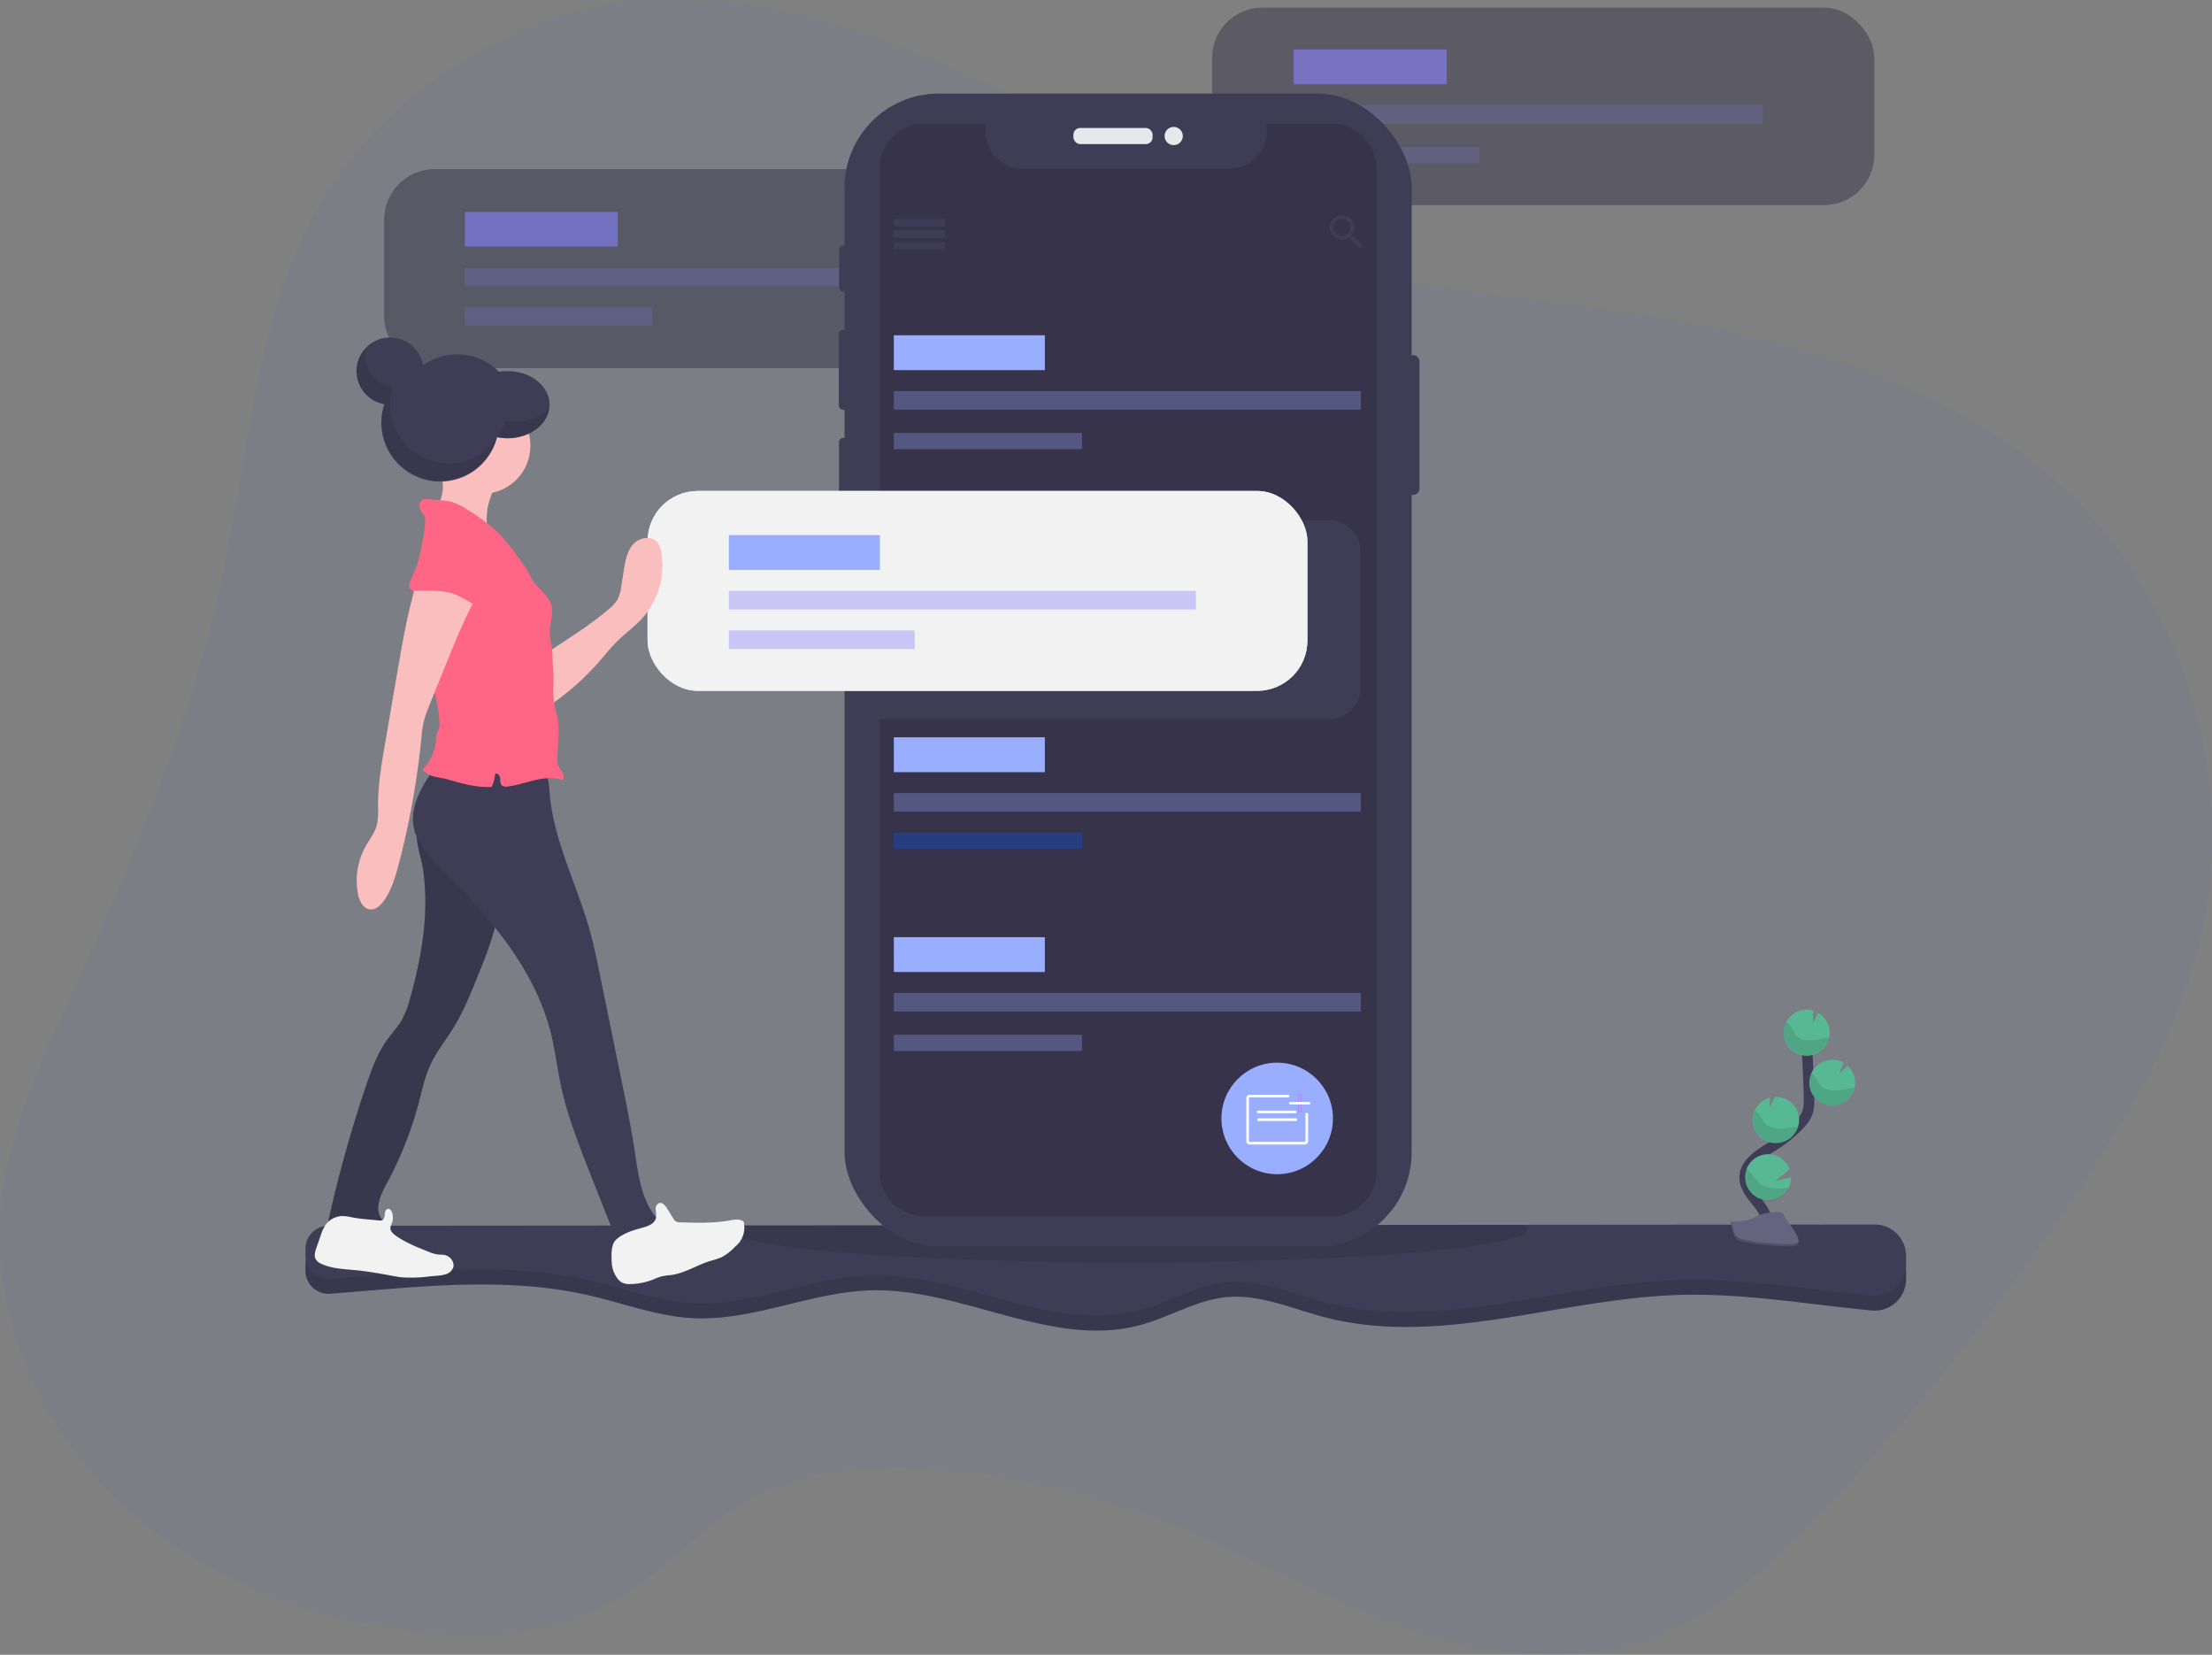 <svg xmlns="http://www.w3.org/2000/svg" width="838.766" height="627.318" viewBox="0 0 838.766 627.318">
  <rect x="0" y="0" width="838.766" height="627.318" fill="#808080" stroke="none"/>
  <g id="Group_910" data-name="Group 910" transform="translate(-858.234 -233)">
    <path id="Path_5148" data-name="Path 5148" d="M429.61,61.258c-34.1-13.864-70.134-25.439-106.915-23.984-54.08,2.128-105.948,34.661-131.41,82.42-21.578,40.464-24.24,87.89-33.531,132.795-11.466,55.334-33.392,107.9-56.819,159.316-12.58,27.62-25.856,55.837-27.914,86.119C70.15,539.95,90.243,581.837,121.762,609.8s73.36,42.715,115.364,45.933c22.352,1.71,45.709.124,65.57-10.282,21-11,36.317-30.893,57.4-41.74,19.543-10.058,42.406-11.474,64.347-10.159a288.333,288.333,0,0,1,84.006,17.857c30.669,11.52,59.187,28.193,89.786,39.876s64.788,18.189,96.068,8.449c29.354-9.153,52.611-31.381,73.5-53.895a942.988,942.988,0,0,0,93.747-118.605c18.885-28.286,36.463-58.134,44.819-91.109,15.961-63.04-6.012-134.164-54.746-177.173-40.355-35.69-94.544-51.164-147.588-60.587-48.371-8.565-104.3-9.1-148.825-31.427C512.75,105.644,474.112,79.362,429.61,61.258Z" transform="translate(785.486 195.85)" fill="#0058ff" opacity="0.04"/>
    <g id="undraw_note_list_etto" transform="translate(974.066 235.74)">
      <path id="Path_5433" data-name="Path 5433" d="M719.934,809.023v3.116a11.908,11.908,0,0,1-13.03,11.84c-24.4-2.318-48.679-6.63-73.156-5.876-45.127,1.377-90.629,19.834-134.311,8.431-12.319-3.215-24.5-8.8-37.176-7.6-11.372,1.078-21.492,7.509-32.509,10.525-33.506,9.2-67.623-14.045-102.356-13.1-22.894.623-44.816,11.771-67.685,10.531-13.254-.71-25.879-5.558-38.809-8.543-32.191-7.44-65.342-3.284-98.511-.7a8.724,8.724,0,0,1-9.391-8.68v-2.667a8.724,8.724,0,0,1,8.724-8.724l586.32-.474a11.908,11.908,0,0,1,11.89,11.933Z" transform="translate(-113 -329.935)" fill="#3f3d56"/>
      <path id="Path_5434" data-name="Path 5434" d="M719.934,809.023v3.116a11.908,11.908,0,0,1-13.03,11.84c-24.4-2.318-48.679-6.63-73.156-5.876-45.127,1.377-90.629,19.834-134.311,8.431-12.319-3.215-24.5-8.8-37.176-7.6-11.372,1.078-21.492,7.509-32.509,10.525-33.506,9.2-67.623-14.045-102.356-13.1-22.894.623-44.816,11.771-67.685,10.531-13.254-.71-25.879-5.558-38.809-8.543-32.191-7.44-65.342-3.284-98.511-.7a8.724,8.724,0,0,1-9.391-8.68v-2.667a8.724,8.724,0,0,1,8.724-8.724l586.32-.474a11.908,11.908,0,0,1,11.89,11.933Z" transform="translate(-113 -329.935)" opacity="0.1"/>
      <path id="Path_5435" data-name="Path 5435" d="M719.934,799.883V803a12.715,12.715,0,0,1-.069,1.3A11.908,11.908,0,0,1,706.9,814.888c-24.4-2.324-48.679-6.636-73.156-5.882-45.127,1.383-90.629,19.841-134.311,8.431-12.319-3.215-24.5-8.8-37.176-7.6-11.372,1.078-21.492,7.509-32.509,10.531-33.506,9.172-67.623-14.071-102.356-13.136-22.894.623-44.816,11.771-67.685,10.537-13.254-.717-25.879-5.558-38.809-8.549-32.185-7.434-65.342-3.278-98.511-.7a8.724,8.724,0,0,1-9.26-7.166,8.539,8.539,0,0,1-.131-1.533v-2.667a8.724,8.724,0,0,1,8.724-8.724l146.954-.118,300.233-.249,139.134-.112a11.908,11.908,0,0,1,11.889,11.933Z" transform="translate(-113 -326.49)" fill="#3f3d56"/>
      <path id="Path_5436" data-name="Path 5436" d="M673.434,789.933c0,1.377-2.717,2.7-7.727,3.938-20.059,4.954-76.764,8.524-143.695,8.524-65.847,0-121.873-3.458-142.7-8.294-5.608-1.3-8.724-2.7-8.724-4.169,0-.511.374-1.016,1.109-1.514l300.233-.249C672.923,788.75,673.434,789.31,673.434,789.933Z" transform="translate(-210.077 -326.573)" opacity="0.1"/>
      <g id="Group_401" data-name="Group 401" transform="translate(343.795 0.141)" opacity="0.5">
        <rect id="Rectangle_1444" data-name="Rectangle 1444" width="251.078" height="74.883" rx="19.03" transform="translate(0 0)" fill="#36334a"/>
        <rect id="Rectangle_1445" data-name="Rectangle 1445" width="58.144" height="13.215" transform="translate(30.834 15.858)" fill="#6c63ff"/>
        <rect id="Rectangle_1446" data-name="Rectangle 1446" width="177.957" height="7.048" transform="translate(30.834 37.001)" fill="#6c63ff" opacity="0.3"/>
        <rect id="Rectangle_1447" data-name="Rectangle 1447" width="70.478" height="6.167" transform="translate(30.834 52.858)" fill="#6c63ff" opacity="0.3"/>
      </g>
      <g id="Group_402" data-name="Group 402" transform="translate(29.91 61.438)" opacity="0.5">
        <rect id="Rectangle_1448" data-name="Rectangle 1448" width="250.5" height="75.399" rx="19.03" fill="#36334a"/>
        <rect id="Rectangle_1449" data-name="Rectangle 1449" width="57.952" height="13.086" transform="translate(30.534 16.202)" fill="#36334a"/>
        <rect id="Rectangle_1450" data-name="Rectangle 1450" width="177.594" height="6.854" transform="translate(30.534 37.388)" fill="#36334a"/>
        <rect id="Rectangle_1451" data-name="Rectangle 1451" width="71.037" height="6.854" transform="translate(30.534 52.343)" fill="#36334a"/>
        <rect id="Rectangle_1452" data-name="Rectangle 1452" width="250.5" height="75.399" rx="19.03" fill="#36334a"/>
        <rect id="Rectangle_1453" data-name="Rectangle 1453" width="57.952" height="13.086" transform="translate(30.534 16.202)" fill="#6c63ff"/>
        <rect id="Rectangle_1454" data-name="Rectangle 1454" width="177.594" height="6.854" transform="translate(30.534 37.388)" fill="#6c63ff" opacity="0.3"/>
        <rect id="Rectangle_1455" data-name="Rectangle 1455" width="71.037" height="6.854" transform="translate(30.534 52.343)" fill="#6c63ff" opacity="0.3"/>
      </g>
      <rect id="Rectangle_1456" data-name="Rectangle 1456" width="6.425" height="52.979" rx="2.29" transform="translate(415.992 131.871)" fill="#3f3d56"/>
      <rect id="Rectangle_1457" data-name="Rectangle 1457" width="3.608" height="17.442" rx="1.5" transform="translate(202.369 90.364)" fill="#3f3d56"/>
      <rect id="Rectangle_1458" data-name="Rectangle 1458" width="4.063" height="30.359" rx="1.69" transform="translate(202.238 122.294)" fill="#3f3d56"/>
      <rect id="Rectangle_1459" data-name="Rectangle 1459" width="3.87" height="30.621" rx="1.61" transform="translate(202.301 163.277)" fill="#3f3d56"/>
      <rect id="Rectangle_1460" data-name="Rectangle 1460" width="215.044" height="437.048" rx="35.69" transform="translate(204.413 32.724)" fill="#3f3d56"/>
      <rect id="Rectangle_1461" data-name="Rectangle 1461" width="30.029" height="6.1" rx="2.54" transform="translate(291.191 45.779)" fill="#e6e8ec"/>
      <circle id="Ellipse_852" data-name="Ellipse 852" cx="3.458" cy="3.458" r="3.458" transform="translate(325.763 45.368)" fill="#e6e8ec"/>
      <path id="Path_5437" data-name="Path 5437" d="M650.836,135.27V515.383a17.08,17.08,0,0,1-17.08,17.074H479.43a17.08,17.08,0,0,1-17.08-17.074V135.27a17.08,17.08,0,0,1,17.08-17.08h23.093v3a14.07,14.07,0,0,0,14.064,14.064H595.1a14.064,14.064,0,0,0,14.033-14.064v-2.966h24.62a17.08,17.08,0,0,1,17.08,17.049Z" transform="translate(-244.658 -74.081)" fill="#36334a"/>
      <rect id="Rectangle_1462" data-name="Rectangle 1462" width="19.381" height="2.643" transform="translate(223.101 80.309)" fill="#3f3d56"/>
      <rect id="Rectangle_1463" data-name="Rectangle 1463" width="19.381" height="2.643" transform="translate(223.101 84.714)" fill="#3f3d56"/>
      <rect id="Rectangle_1464" data-name="Rectangle 1464" width="19.381" height="2.643" transform="translate(223.101 89.119)" fill="#3f3d56"/>
      <rect id="Rectangle_1465" data-name="Rectangle 1465" width="19.381" height="2.643" transform="translate(223.101 80.309)" fill="#3f3d56"/>
      <rect id="Rectangle_1466" data-name="Rectangle 1466" width="19.381" height="2.643" transform="translate(223.101 84.714)" fill="#3f3d56"/>
      <rect id="Rectangle_1467" data-name="Rectangle 1467" width="19.381" height="2.643" transform="translate(223.101 89.119)" fill="#3f3d56"/>
      <path id="Path_5438" data-name="Path 5438" d="M745.248,181.749h-.567l-.218-.181a4.742,4.742,0,0,0,1.109-3.047,4.636,4.636,0,1,0-4.611,4.661A4.816,4.816,0,0,0,744,182.073l.212.181v.573l3.577,3.583,1.072-1.072Zm-4.287,0a3.209,3.209,0,1,1,2.28-.944,3.228,3.228,0,0,1-2.28.944Z" transform="translate(-347.9 -95.08)" fill="#3f3d56"/>
      <rect id="Rectangle_1468" data-name="Rectangle 1468" width="57.263" height="13.215" transform="translate(223.101 124.358)" fill="#9aaeff"/>
      <rect id="Rectangle_1469" data-name="Rectangle 1469" width="177.076" height="7.048" transform="translate(223.101 145.501)" fill="#9aaeff" opacity="0.3"/>
      <rect id="Rectangle_1470" data-name="Rectangle 1470" width="71.359" height="6.167" transform="translate(223.101 161.359)" fill="#9aaeff" opacity="0.3"/>
      <rect id="Rectangle_1471" data-name="Rectangle 1471" width="57.263" height="13.215" transform="translate(223.101 276.766)" fill="#9aaeff"/>
      <rect id="Rectangle_1472" data-name="Rectangle 1472" width="177.076" height="7.048" transform="translate(223.101 297.91)" fill="#9aaeff" opacity="0.3"/>
      <rect id="Rectangle_1473" data-name="Rectangle 1473" width="71.359" height="6.167" transform="translate(223.101 312.886)" fill="#0058ff" opacity="0.3"/>
      <rect id="Rectangle_1474" data-name="Rectangle 1474" width="57.263" height="13.215" transform="translate(223.101 352.53)" fill="#9aaeff"/>
      <rect id="Rectangle_1475" data-name="Rectangle 1475" width="177.076" height="7.048" transform="translate(223.101 373.674)" fill="#9aaeff" opacity="0.3"/>
      <rect id="Rectangle_1476" data-name="Rectangle 1476" width="71.359" height="6.167" transform="translate(223.101 389.531)" fill="#9aaeff" opacity="0.3"/>
      <circle id="Ellipse_853" data-name="Ellipse 853" cx="21.143" cy="21.143" r="21.143" transform="translate(347.319 400.103)" fill="#9aaeff"/>
      <path id="Path_5439" data-name="Path 5439" d="M708.763,716.668v10.238a.779.779,0,0,1-.779.779H687.109a.779.779,0,0,1-.779-.779V710.6a.779.779,0,0,1,.779-.779h14.525" transform="translate(-329.068 -297.046)" fill="none" stroke="#fff" stroke-linecap="round" stroke-miterlimit="10" stroke-width="1"/>
      <line id="Line_19" data-name="Line 19" x2="14.12" transform="translate(361.213 418.8)" fill="none" stroke="#fff" stroke-linecap="round" stroke-miterlimit="10" stroke-width="1"/>
      <line id="Line_20" data-name="Line 20" x2="14.126" transform="translate(361.418 421.71)" fill="none" stroke="#fff" stroke-linecap="round" stroke-miterlimit="10" stroke-width="1"/>
      <line id="Line_21" data-name="Line 21" x2="14.126" transform="translate(361.624 424.614)" fill="none" stroke="#9aaeff" stroke-linecap="round" stroke-miterlimit="10" stroke-width="1"/>
      <line id="Line_22" data-name="Line 22" y2="7.06" transform="translate(376.997 411.945)" fill="none" stroke="#f0f" stroke-miterlimit="10" stroke-width="1"/>
      <line id="Line_23" data-name="Line 23" x1="7.066" transform="translate(373.464 415.479)" fill="none" stroke="#f0f" stroke-miterlimit="10" stroke-width="1"/>
      <line id="Line_24" data-name="Line 24" y2="7.06" transform="translate(376.997 411.945)" fill="none" stroke="#9aaeff" stroke-linecap="round" stroke-miterlimit="10" stroke-width="1"/>
      <line id="Line_25" data-name="Line 25" x1="7.066" transform="translate(373.464 415.479)" fill="none" stroke="#fff" stroke-linecap="round" stroke-miterlimit="10" stroke-width="1"/>
      <path id="Path_5440" data-name="Path 5440" d="M996.776,746.935c1.87-3.433-.249-7.646-2.673-10.705s-5.365-6.231-5.3-10.151c.094-5.608,6.044-8.917,10.8-11.9a52.338,52.338,0,0,0,9.7-7.8,14.21,14.21,0,0,0,2.979-3.988c.984-2.193.96-4.686.9-7.085q-.318-12-1.19-23.984" transform="translate(-443.058 -282.54)" fill="none" stroke="#3f3d56" stroke-miterlimit="10" stroke-width="4"/>
      <path id="Path_5441" data-name="Path 5441" d="M1029.967,665.586a8.724,8.724,0,0,0-4.362-7.166l-1.957,3.876.062-4.692a8.857,8.857,0,0,0-2.885-.349,8.724,8.724,0,1,0,9.148,8.331Z" transform="translate(-452.003 -277.232)" fill="#57b894"/>
      <path id="Path_5442" data-name="Path 5442" d="M1005.515,757.924a8.724,8.724,0,1,1,.424-7.041l-5.465,4.443,6.013-1.39a8.725,8.725,0,0,1-.972,3.988Z" transform="translate(-443.148 -310.379)" fill="#57b894"/>
      <path id="Path_5443" data-name="Path 5443" d="M1002.9,727.8a8.724,8.724,0,0,1-2.773-17.155l-.05,3.6,1.982-3.92h0a8.724,8.724,0,0,1,9.141,8.325,8.625,8.625,0,0,1-.374,2.985,8.724,8.724,0,0,1-7.926,6.163Z" transform="translate(-444.853 -297.232)" fill="#57b894"/>
      <path id="Path_5444" data-name="Path 5444" d="M1037.15,705.151a8.724,8.724,0,1,1,3.87-16.37l-1.545,4.237,3.178-3.053a8.724,8.724,0,0,1,2.835,6.026,8.6,8.6,0,0,1-.218,2.412,8.724,8.724,0,0,1-8.12,6.749Z" transform="translate(-457.871 -288.713)" fill="#57b894"/>
      <path id="Path_5445" data-name="Path 5445" d="M1028.814,670.812c-2.019.218-3.982.847-6.007.972s-4.25-.355-5.533-1.932a27.04,27.04,0,0,1-1.614-2.848,6.231,6.231,0,0,0-2.206-2.075,8.724,8.724,0,1,0,16.351,5.808Q1029.312,670.756,1028.814,670.812Z" transform="translate(-452.027 -280.128)" opacity="0.1"/>
      <path id="Path_5446" data-name="Path 5446" d="M1037.077,708.163a8.724,8.724,0,0,1-8.319-12.463,6.461,6.461,0,0,1,1.757,1.757,28.626,28.626,0,0,0,1.732,2.891c1.365,1.6,3.689,2.125,5.8,2.031s4.15-.7,6.231-.891c.293,0,.586-.044.885-.05a8.724,8.724,0,0,1-8.088,6.724Z" transform="translate(-457.798 -291.724)" opacity="0.1"/>
      <path id="Path_5447" data-name="Path 5447" d="M1003.007,730.923a8.724,8.724,0,0,1-8.387-12.313,7.156,7.156,0,0,1,1.869,1.776,29.417,29.417,0,0,0,1.9,2.954c1.477,1.639,3.957,2.218,6.188,2.168s4.256-.58,6.406-.748a8.724,8.724,0,0,1-7.976,6.163Z" transform="translate(-444.959 -300.358)" opacity="0.1"/>
      <path id="Path_5448" data-name="Path 5448" d="M1005.374,761.3a8.735,8.735,0,0,1-15.946-7.135,8.627,8.627,0,0,1,1.919,1.714A38.028,38.028,0,0,0,993.69,759c1.788,1.757,4.674,2.492,7.247,2.549a37.375,37.375,0,0,0,4.437-.243Z" transform="translate(-443.007 -313.76)" opacity="0.1"/>
      <path id="Path_5449" data-name="Path 5449" d="M980.43,784.055s6.9-.212,8.986-1.695,10.593-3.247,11.129-.872,10.375,11.84,2.586,11.877-18.108-1.209-20.19-2.493S980.43,784.055,980.43,784.055Z" transform="translate(-439.904 -323.617)" fill="#656380"/>
      <path id="Path_5450" data-name="Path 5450" d="M1003.268,794.786c-7.8.062-18.108-1.215-20.183-2.493-1.583-.966-2.212-4.418-2.424-6.013h-.231s.436,5.571,2.492,6.854,12.394,2.536,20.19,2.493c2.25,0,3.022-.816,2.979-2C1005.8,794.325,1004.944,794.767,1003.268,794.786Z" transform="translate(-439.904 -325.861)" opacity="0.2"/>
      <path id="Path_5451" data-name="Path 5451" d="M644.711,371.337V423.02a11.84,11.84,0,0,1-11.84,11.84H462.35v-75.4H632.871a11.839,11.839,0,0,1,11.84,11.877Z" transform="translate(-244.658 -165.007)" fill="#3f3d56"/>
      <rect id="Rectangle_1477" data-name="Rectangle 1477" width="250.197" height="75.764" rx="19.03" transform="translate(129.718 183.383)" fill="#f2f2f2"/>
      <rect id="Rectangle_1478" data-name="Rectangle 1478" width="250.197" height="75.764" rx="19.03" transform="translate(129.718 183.383)" fill="#f2f2f2"/>
      <rect id="Rectangle_1479" data-name="Rectangle 1479" width="57.263" height="13.215" transform="translate(160.552 200.122)" fill="#9aaeff"/>
      <rect id="Rectangle_1480" data-name="Rectangle 1480" width="177.076" height="7.048" transform="translate(160.552 221.265)" fill="#6c63ff" opacity="0.3"/>
      <rect id="Rectangle_1481" data-name="Rectangle 1481" width="70.478" height="7.048" transform="translate(160.552 236.242)" fill="#6c63ff" opacity="0.3"/>
      <circle id="Ellipse_854" data-name="Ellipse 854" cx="22.277" cy="22.277" r="22.277" transform="translate(35.263 131.591)" fill="#3f3d56"/>
      <path id="Path_5452" data-name="Path 5452" d="M162.879,563.78c2.3,16.133-.5,32.584-4.873,48.281a35.852,35.852,0,0,1-3.222,8.493c-1.527,2.623-3.652,4.879-5.446,7.347-3.739,5.147-5.932,11.216-7.982,17.223a485.843,485.843,0,0,0-14.22,50.673,3.471,3.471,0,0,0,0,2.162c.542,1.246,2.187,1.408,3.539,1.4l17.485-.094c.623-1.2-.53-2.493-1.246-3.639-2.493-3.876-.1-8.911,2.1-12.967A139.418,139.418,0,0,0,161.339,651.5c1.2-4.568,2.169-9.235,4.113-13.541,2.349-5.222,6.032-9.715,9.023-14.6,3.477-5.677,6.013-11.84,8.531-18.027,3.514-8.587,7.06-17.28,8.443-26.452,1.3-8.612.661-17.385-.187-26.053a1.645,1.645,0,0,0-1.907-1.869l-23.461-1.209c-4.836-.249-5.982-1.309-5.247,3.44C161.159,556.739,162.368,560.191,162.879,563.78Z" transform="translate(-118.262 -236.618)" fill="#3f3d56"/>
      <path id="Path_5453" data-name="Path 5453" d="M162.879,563.78c2.3,16.133-.5,32.584-4.873,48.281a35.852,35.852,0,0,1-3.222,8.493c-1.527,2.623-3.652,4.879-5.446,7.347-3.739,5.147-5.932,11.216-7.982,17.223a485.843,485.843,0,0,0-14.22,50.673,3.471,3.471,0,0,0,0,2.162c.542,1.246,2.187,1.408,3.539,1.4l17.485-.094c.623-1.2-.53-2.493-1.246-3.639-2.493-3.876-.1-8.911,2.1-12.967A139.418,139.418,0,0,0,161.339,651.5c1.2-4.568,2.169-9.235,4.113-13.541,2.349-5.222,6.032-9.715,9.023-14.6,3.477-5.677,6.013-11.84,8.531-18.027,3.514-8.587,7.06-17.28,8.443-26.452,1.3-8.612.661-17.385-.187-26.053a1.645,1.645,0,0,0-1.907-1.869l-23.461-1.209c-4.836-.249-5.982-1.309-5.247,3.44C161.159,556.739,162.368,560.191,162.879,563.78Z" transform="translate(-118.262 -236.618)" opacity="0.1"/>
      <path id="Path_5454" data-name="Path 5454" d="M186.871,508.428c-4.767,6.855-9.765,14.743-8.182,22.95,1.2,6.231,5.951,11.061,10.431,15.578,17.909,17.984,35.519,37.961,41.613,62.606,1.57,6.368,2.331,12.905,3.683,19.317,2.455,11.653,6.854,22.794,11.216,33.867L257.3,692.271a17.672,17.672,0,0,0,16.887-11.216,7.4,7.4,0,0,1-4.43-2.848c-4.985-6.9-6.007-15.772-7.284-24.184-1.415-9.3-3.3-18.52-5.2-27.736l-8.35-40.766c-.966-4.7-1.932-9.416-3.19-14.045-4.873-17.965-14.108-34.9-15.535-53.471-.212-2.729-.343-5.727-2.193-7.752-1.944-2.137-5.135-2.493-8.02-2.661C208.313,506.82,198.243,505.68,186.871,508.428Z" transform="translate(-137.644 -220.492)" fill="#3f3d56"/>
      <path id="Path_5455" data-name="Path 5455" d="M132.87,781.68a18.611,18.611,0,0,0-3.876-.5,8.051,8.051,0,0,0-6.331,3.458,15.736,15.736,0,0,0-1.7,3.739l-1.689,4.848c-.5,1.421-.985,3.06-.243,4.362a4.624,4.624,0,0,0,2.268,1.776c4.088,1.82,8.693,1.919,13.148,2.355,4.325.424,8.612,1.184,12.88,1.988,1.471.274,2.935.555,4.424.7a52.716,52.716,0,0,0,10.008-.3l3.433-.33a12.365,12.365,0,0,0,3.377-.623,4.256,4.256,0,0,0,2.493-2.237c.847-2.1-.972-4.586-3.2-4.985-.9-.181-1.838-.1-2.754-.218a13.018,13.018,0,0,1-3.016-.9c-4.393-1.726-8.83-3.471-12.693-6.188-1.072-.754-2.193-1.807-2.075-3.116a6.35,6.35,0,0,1,.555-1.614,5.9,5.9,0,0,0,.05-4.169c-.212-.573-.623-1.178-1.2-1.246-1.645-.2-1.446,2.2-1.689,3.116-.33,1.246-.928,1.358-2.1,1.246C139.575,782.483,136.21,782.315,132.87,781.68Z" transform="translate(-115.129 -322.918)" fill="#f2f2f2"/>
      <path id="Path_5456" data-name="Path 5456" d="M299.3,797.02a11,11,0,0,0,2.38,6.7,5.21,5.21,0,0,0,1.695,1.365,6.8,6.8,0,0,0,3.085.492,24.955,24.955,0,0,0,8.655-1.751,24.76,24.76,0,0,1,2.991-1.128,33.547,33.547,0,0,1,3.888-.561c5.153-.742,9.677-3.782,14.656-5.322a30.818,30.818,0,0,0,4.362-1.433,19.993,19.993,0,0,0,5.128-4.007,9.182,9.182,0,0,0,3.365-8.487,1.614,1.614,0,0,0-.15-.879,1.308,1.308,0,0,0-.561-.442c-1.514-.748-3.309-.374-4.985-.081-6.057,1.078-12.257.879-18.407.679a2.673,2.673,0,0,1-2.829-1.614l-2.337-3.739c-.667-1.072-1.726-2.3-2.935-1.932a2.392,2.392,0,0,0-1.321,2.493,13.32,13.32,0,0,1,.156,3.016,4.119,4.119,0,0,1-1.994,2.592,12.734,12.734,0,0,1-3.116,1.2c-3.44.972-7.44,2.075-10.1,4.605C299,790.6,299.181,794.621,299.3,797.02Z" transform="translate(-183.185 -321.539)" fill="#f2f2f2"/>
      <path id="Path_5457" data-name="Path 5457" d="M282.869,397.364a14.438,14.438,0,0,0,3.4-3.7,15.087,15.087,0,0,0,1.452-5.116l.978-6.182c.542-3.409,1.178-7.017,3.452-9.615s6.8-3.527,9.116-.96a8,8,0,0,1,1.658,4.138,30.122,30.122,0,0,1-7.365,24.925c-2.8,3.066-6.231,5.5-9.191,8.4-2.58,2.493-4.817,5.353-7.2,8.063a99.342,99.342,0,0,1-19.61,17.136c.087-4.636.679-9.609,0-14.214-.5-3.328-1.869-5.122,1.352-7.3C268.394,407.857,275.94,403.259,282.869,397.364Z" transform="translate(-167.963 -169.081)" fill="#fbbebe"/>
      <path id="Path_5458" data-name="Path 5458" d="M193.922,334.676c-.243,3.315-1.62,6.7-4.362,8.618q11.646,4.075,22.975,8.986c-1.458-1.4-1.9-3.552-1.969-5.571-.193-5.278,1.633-10.469,4.3-15.018a3.645,3.645,0,0,0,.7-1.982c-.087-1.471-1.832-2.15-3.265-2.493a80.305,80.305,0,0,0-14.905-2.162c-2.15-.069-4.7-.748-4.212,1.988A30.085,30.085,0,0,1,193.922,334.676Z" transform="translate(-141.853 -151.995)" fill="#fbbebe"/>
      <circle id="Ellipse_855" data-name="Ellipse 855" cx="18.214" cy="18.214" r="18.214" transform="translate(48.872 148.029)" fill="#fbbebe"/>
      <path id="Path_5459" data-name="Path 5459" d="M222.7,375.6a22.035,22.035,0,0,0-2.312-3.876c-3.3-4.742-6.692-9.478-10.93-13.4a68.039,68.039,0,0,0-10.375-7.621,23.547,23.547,0,0,0-6.493-3.116,25.4,25.4,0,0,0-4.169-.567l-4.73-.386a3.868,3.868,0,0,0-1.246.037c-1.284.324-1.869,1.919-1.6,3.209a7.9,7.9,0,0,0,2.106,3.315c.212,9.652-4.082,19.174-4.661,28.814-1.016,16.825,9.272,32.534,10.095,49.4a5.328,5.328,0,0,1-.237,2.262c-.137.349-.343.667-.5,1.009a9.862,9.862,0,0,0-.555,3.427,17.41,17.41,0,0,1-5.128,10.98,7.62,7.62,0,0,0,2.891,2.206c1.988.866,4.362.941,6.474,1.545,5.509,1.608,11.154,3.228,16.881,2.885a14.892,14.892,0,0,0,1.3-4.9c.81-.5,1.745.573,1.869,1.521s-.056,2.05.623,2.736a2.565,2.565,0,0,0,2.368.474c3.5-.442,6.854-1.62,10.282-2.412s7.091-1.172,10.425-.037a2.789,2.789,0,0,0-.162-3.053,13.639,13.639,0,0,1-1.639-2.8,6.281,6.281,0,0,1-.2-1.838c0-5.328,1.1-10.712.056-15.94-.305-1.533-.791-3.028-1.1-4.568a39.394,39.394,0,0,1-.449-9.11c.081-3.047-.287-6.344-.349-9.434a30.1,30.1,0,0,0-.249-3.82c-.212-1.327-.623-2.623-.735-3.963-.336-3.4,1.034-6.78.829-10.194C230.747,383.2,224.721,380.379,222.7,375.6Z" transform="translate(-137.582 -160.159)" fill="#ff6584"/>
      <path id="Path_5460" data-name="Path 5460" d="M168.761,389.124c-4.412,11.7-6.568,24.115-8.724,36.441l-4.985,28.951c-1.415,8.182-2.835,16.413-2.779,24.714a26.454,26.454,0,0,1-.461,6.954c-.8,2.954-2.779,5.415-4.281,8.1a26.658,26.658,0,0,0-2.866,18.027c.511,2.586,1.907,5.521,4.53,5.82,2.156.237,4.019-1.477,5.278-3.247,2.891-4.057,4.325-8.954,5.608-13.778a311.637,311.637,0,0,0,8.643-48.037,46.771,46.771,0,0,1,.866-6.107,43.331,43.331,0,0,1,2.106-6.082q2.86-7.091,5.727-14.183c4.406-10.924,8.836-21.9,14.887-32-5.982-1.72-12.207-3.739-18.189-5.44C172.394,388.744,170.543,389.049,168.761,389.124Z" transform="translate(-124.749 -176.127)" fill="#fbbebe"/>
      <path id="Path_5461" data-name="Path 5461" d="M191.175,395.094c-4.187-.9-8.518-.623-12.793-.729a2.76,2.76,0,0,1-1.72-.449c-.866-.742-.5-2.131-.062-3.184l2.069-4.985a7.253,7.253,0,0,1,1.658-2.754,7.03,7.03,0,0,1,3.932-1.333c4.543-.523,9.216-.7,13.622.53s8.549,4.019,10.519,8.151c.823,1.72,1.2,3.888.112,5.452-1.62,2.324-5.253,4.923-7.964,3.652C197.3,397.923,194.814,395.885,191.175,395.094Z" transform="translate(-136.794 -173.223)" fill="#ff6584"/>
      <path id="Path_5462" data-name="Path 5462" d="M201.353,261.087a18.4,18.4,0,0,0-10.145,2.923,22.277,22.277,0,0,0-21.872-5.122,12.731,12.731,0,1,0-14.718,14.737,22.277,22.277,0,1,0,42.728,12.519,19.939,19.939,0,0,0,3.994.405c8.786,0,15.915-5.7,15.915-12.731S210.127,261.087,201.353,261.087Z" transform="translate(-124.707 -123.134)" fill="#3f3d56"/>
      <path id="Path_5463" data-name="Path 5463" d="M236.911,296.408a19.381,19.381,0,0,1-3.994-.405A22.164,22.164,0,0,1,230,302.415a20.007,20.007,0,0,0,3.739.361c8.213,0,14.955-4.985,15.821-11.366A17.555,17.555,0,0,1,236.911,296.408Z" transform="translate(-157.093 -139.362)" opacity="0.1"/>
      <path id="Path_5464" data-name="Path 5464" d="M179.059,298.6a22.308,22.308,0,0,1-21.3-28.839,12.731,12.731,0,0,1-10.525-12.537,12.518,12.518,0,0,1,.206-2.281,12.731,12.731,0,0,0,7.141,21.187,22.277,22.277,0,1,0,42.554,13.2,22.233,22.233,0,0,1-18.077,9.272Z" transform="translate(-124.703 -125.617)" opacity="0.1"/>
    </g>
  </g>
</svg>
